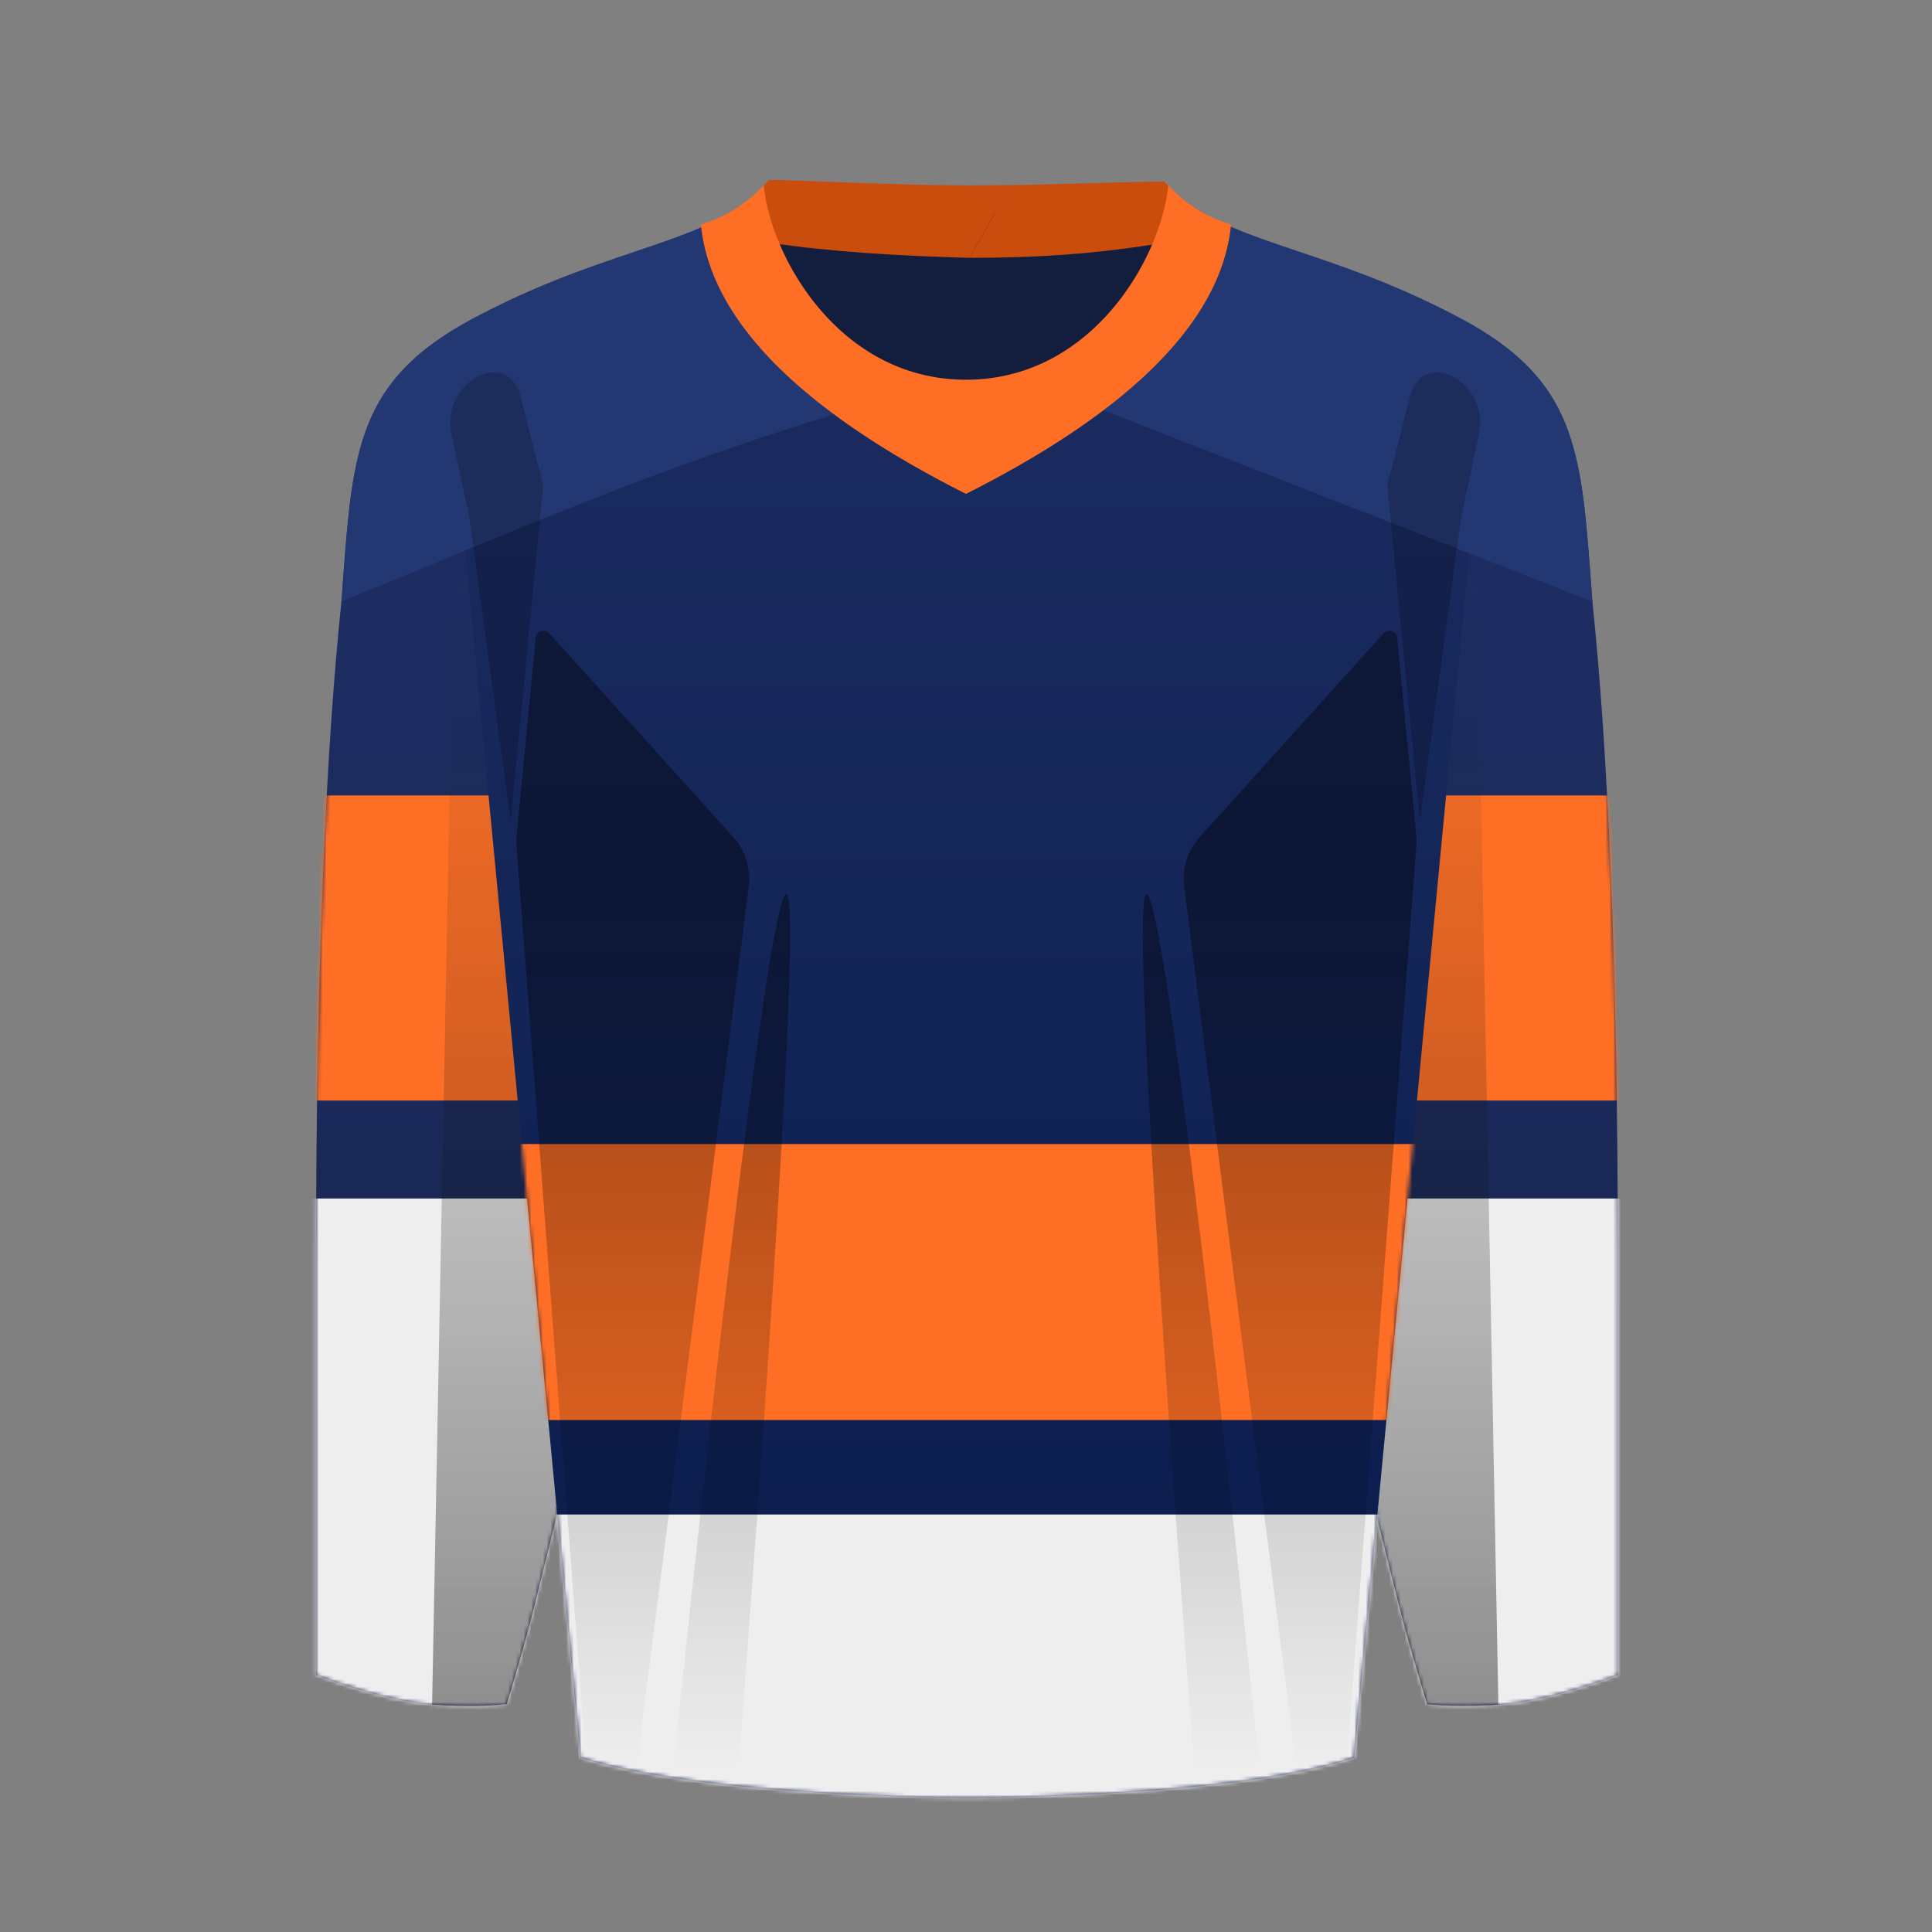 <svg xmlns="http://www.w3.org/2000/svg" width="500" height="500" fill="none" viewBox="0 0 500 500"><rect x="0" y="0" width="500" height="500" fill="#808080" stroke="none"/><g clip-path="url(#clip0_2610_10916)"><path fill="url(#paint0_linear_2610_10916)" d="m88.74 150.5-.44 5.77c-3.86 36.98-6.52 93.67-6.52 169.96v107.24c5.69 2.21 19.55 6.83 29.41 7.6 9.88.75 17.4.3 19.93 0 3.33-10.45 7.98-27.62 13.67-52.3.32-27.52-1.7-90.44-7.02-141.3-5.32-50.87-13.6-116.1-17.09-142.36l-6.76 2.95-3.22-17.6c-18.58 14.3-19.86 31.7-21.96 60.04Z"/><path fill="url(#paint1_linear_2610_10916)" d="m411.73 150.5.42 5.6c3.88 36.99 6.55 93.73 6.55 170.13v107.24c-5.7 2.21-19.55 6.83-29.42 7.6-9.87.75-17.4.3-19.93 0-3.32-10.45-8.5-29.18-14.2-53.85-.3-27.53 2.24-88.89 7.56-139.76 5.31-50.86 13.6-116.1 17.08-142.35l6.86 3 3.22-17.57c18.48 14.3 19.76 31.67 21.86 59.96Z"/><mask id="mask0_2610_10916" width="338" height="352" x="81" y="90" maskUnits="userSpaceOnUse" style="mask-type:alpha"><path fill="url(#paint2_linear_2610_10916)" d="m88.73 150.5-.43 5.77c-3.87 36.98-6.53 93.67-6.53 169.96v107.24c5.7 2.21 19.55 6.83 29.42 7.6 9.87.75 17.4.3 19.93 0 3.32-10.45 7.97-27.62 13.66-52.3.32-27.52-1.7-90.44-7.02-141.3-5.32-50.87-13.6-116.1-17.08-142.36l-6.77 2.95-3.22-17.6c-18.57 14.3-19.86 31.7-21.96 60.04Z"/><path fill="url(#paint3_linear_2610_10916)" d="m411.72 150.5.42 5.6c3.88 36.99 6.55 93.73 6.55 170.13v107.24c-5.7 2.21-19.55 6.83-29.42 7.6-9.87.75-17.4.3-19.93 0-3.32-10.45-8.5-29.18-14.19-53.85-.32-27.53 2.23-88.89 7.55-139.76 5.31-50.86 13.6-116.1 17.08-142.35l6.87 3 3.21-17.57c18.48 14.3 19.77 31.67 21.86 59.96Z"/></mask><g mask="url(#mask0_2610_10916)"><path fill="#EEE" d="M23.5 310.18h415.97v167.44H23.5z"/><path fill="#FE6F25" d="M36.29 205.86h416.35v78.95H36.29z"/></g><path fill="url(#paint4_linear_2610_10916)" fill-opacity=".4" d="m111.83 441.18 5.7-298 25.62 5.7 15.75 185.38s-19.67 77.16-21.14 83.44c-1.46 6.29-6.59 23.25-6.59 23.25s-3.95.56-9.22.56c-5.28 0-10.12-.33-10.12-.33Z"/><path fill="url(#paint5_linear_2610_10916)" fill-opacity=".4" d="m387.78 441.18-5.7-298-25.62 5.7-18.98 186.96 18.72 56.49s4.73 18.45 6.28 24.84c1.55 6.38 6.88 23.87 6.88 23.87s4.35.43 9.31.43c4.97 0 9.1-.3 9.1-.3Z"/><path fill="url(#paint6_linear_2610_10916)" d="m120.47 144.27.08-.03 29.67 310.61c32.58 10.43 100.12 10.43 100.12 10.43s70.15 0 100.12-10.43l29.68-310.7L389.87 91a81.63 81.63 0 0 0-11.3-7.22c-16.21-8.72-30.27-13.46-42.19-17.49-13.02-4.4-23.48-7.92-31.38-14.83-1.07-.94-2.3.14-3.48 1.18-1.22 1.07-2.4 2.1-3.3.83l-1.38 2.9-3.03-.9h-89.77l-.73.24-1.06-2.24c-.9 1.28-2.08.24-3.3-.83-1.18-1.04-2.4-2.12-3.48-1.18-7.9 6.9-18.36 10.44-31.38 14.83-11.92 4.03-25.98 8.77-42.18 17.49a81.82 81.82 0 0 0-11.21 7.14l9.77 53.34Z"/><mask id="mask1_2610_10916" width="280" height="415" x="110" y="51" maskUnits="userSpaceOnUse" style="mask-type:alpha"><path fill="url(#paint7_linear_2610_10916)" d="m120.47 144.27.08-.03 29.67 310.61c32.58 10.43 100.12 10.43 100.12 10.43s70.15 0 100.12-10.43l29.68-310.7L389.87 91a81.63 81.63 0 0 0-11.3-7.22c-16.21-8.72-30.27-13.46-42.19-17.49-13.02-4.4-23.48-7.92-31.38-14.83-1.07-.94-2.3.14-3.48 1.18-1.22 1.07-2.4 2.1-3.3.83l-1.38 2.9-3.03-.9h-89.77l-.73.24-1.06-2.24c-.9 1.28-2.08.24-3.3-.83-1.18-1.04-2.4-2.12-3.48-1.18-7.9 6.9-18.36 10.44-31.38 14.83-11.92 4.03-25.98 8.77-42.18 17.49a81.82 81.82 0 0 0-11.21 7.14l9.77 53.34Z"/></mask><g mask="url(#mask1_2610_10916)"><path fill="#EEE" d="M51.69 391.95h415.97v167.44H51.69z"/><path fill="#FE6F25" d="M48.87 296.08h416.35v71.43H48.87z"/></g><path fill="#233772" d="M121.98 82.64c-29.35 15.79-30.7 33.94-33.15 67.14l-.44 5.89c51-20.84 82.31-35.02 137.6-51.59 10.17-.25 19.23-2.47 29.18-2.3 3.28.06 6.69.6 10.15 1.15 3.78.6 7.64 1.2 11.46 1.2 1.15 0 2.3-.02 3.47-.05l131.84 51.59-.44-5.9c-2.46-33.19-3.8-51.34-33.15-67.13-16.2-8.7-30.25-13.45-42.16-17.47-13.02-4.4-23.8-7.94-31.7-14.84-1.07-.94-1.96.16-3.14 1.2-1.22 1.07-2.4 2.1-3.3.82l-3.18 6.7h-89.56l-3.18-6.7c-.9 1.28-2.08.25-3.3-.82-1.18-1.04-2.4-2.12-3.48-1.18-7.9 6.9-18.35 10.43-31.36 14.82-11.91 4.02-25.96 8.76-42.16 17.47Z"/><path fill="#000" fill-opacity=".2" d="M134.41 101.44c-4.5-11.46-20.78-1.72-17.41 11.46l4.5 21.2 10.66 78.5 8.43-87.1-6.18-24.06Z"/><path fill="url(#paint8_linear_2610_10916)" fill-opacity=".4" d="m189.76 216.65-47.63-52.78a2 2 0 0 0-3.48 1.15l-5.03 52.07c-.03.34-.03.69 0 1.03l17.99 236.99c5.11 1.33 7.86 2.1 13.03 2.9l29.13-228.6c.59-4.63-.88-9.3-4-12.76Z"/><path fill="url(#paint9_linear_2610_10916)" fill-opacity=".4" d="m310.47 216.65 47.63-52.78a2 2 0 0 1 3.48 1.15l5.03 52.07c.03.34.03.69 0 1.03l-17.99 236.99c-5.11 1.33-7.86 2.1-13.03 2.9l-29.12-228.6c-.6-4.63.87-9.3 4-12.76Z"/><path fill="#000" fill-opacity=".2" d="M365.2 101.44c4.5-11.46 20.78-1.72 17.41 11.46l-4.5 21.2-10.66 78.5-8.43-87.1 6.18-24.06Z"/><path fill="url(#paint10_linear_2610_10916)" fill-opacity=".4" d="M203.13 231.64c-5.32 8.35-21.81 156.76-29.1 228.25l16.78 1.92c6.01-78.45 17.63-238.52 12.32-230.17Z"/><path fill="url(#paint11_linear_2610_10916)" fill-opacity=".4" d="M297.1 231.64c5.32 8.35 21.82 156.76 29.1 228.25l-16.78 1.92c-6-78.45-17.63-238.52-12.31-230.17Z"/><path fill="#000" fill-opacity=".45" d="M262.64 114.66h-25.62l-49.05-50.28 29.12-9.4h64.53l31.35 9.4-50.33 50.28Z"/><path fill="#CA4D0D" d="M199.05 46.55c6.55 0 33.1 1.46 51.89 1.42l9.3 2.23-9.3 16.53c-18-.5-35.48-1.48-51.9-3.93-3.67-4.33-4.41-12.02 0-16.25Z"/><path fill="#CA4D0D" d="M301.33 46.99c-10 0-31.61 1.02-50.4.98l9.31 2.23-9.3 16.53c17.4 0 32.8-.99 50.4-3.93 3.67-4.33 4.41-11.58 0-15.81Z"/><path fill="#FE6F25" d="M197.66 47.93c1.7 18.3 19.43 50.34 52.34 50.34v29.55c-39.78-20.07-66.04-43.35-68.6-69.7a36.54 36.54 0 0 0 16.26-10.2Z"/><path fill="#FE6F25" d="M302.34 47.93c-1.7 18.3-19.43 50.34-52.34 50.34v29.55c39.78-20.07 66.04-43.35 68.6-69.7a36.53 36.53 0 0 1-16.26-10.2Z"/></g><defs><linearGradient id="paint0_linear_2610_10916" x1="386.92" x2="386.92" y1="90.54" y2="441.48" gradientUnits="userSpaceOnUse"><stop offset=".2" stop-color="#1D2D62"/><stop offset="1" stop-color="#17244E"/></linearGradient><linearGradient id="paint1_linear_2610_10916" x1="386.92" x2="386.92" y1="90.54" y2="441.48" gradientUnits="userSpaceOnUse"><stop offset=".2" stop-color="#1D2D62"/><stop offset="1" stop-color="#17244E"/></linearGradient><linearGradient id="paint2_linear_2610_10916" x1="386.91" x2="386.91" y1="90.54" y2="441.48" gradientUnits="userSpaceOnUse"><stop stop-color="#DD4555"/><stop offset="1" stop-color="#D11124"/></linearGradient><linearGradient id="paint3_linear_2610_10916" x1="386.91" x2="386.91" y1="90.54" y2="441.48" gradientUnits="userSpaceOnUse"><stop stop-color="#DD4555"/><stop offset="1" stop-color="#D11124"/></linearGradient><linearGradient id="paint4_linear_2610_10916" x1="362.63" x2="362.63" y1="143.19" y2="441.18" gradientUnits="userSpaceOnUse"><stop stop-color="#292929" stop-opacity="0"/><stop offset="1"/></linearGradient><linearGradient id="paint5_linear_2610_10916" x1="362.63" x2="362.63" y1="143.19" y2="441.18" gradientUnits="userSpaceOnUse"><stop stop-color="#292929" stop-opacity="0"/><stop offset="1"/></linearGradient><linearGradient id="paint6_linear_2610_10916" x1="250.28" x2="250.28" y1="51.11" y2="465.28" gradientUnits="userSpaceOnUse"><stop stop-color="#1D2D62"/><stop offset="1" stop-color="#091B4B"/></linearGradient><linearGradient id="paint7_linear_2610_10916" x1="250.28" x2="250.28" y1="51.11" y2="465.28" gradientUnits="userSpaceOnUse"><stop stop-color="#C92D41"/><stop offset="1" stop-color="#7D1624"/></linearGradient><linearGradient id="paint8_linear_2610_10916" x1="312.01" x2="312.01" y1="223.21" y2="457.75" gradientUnits="userSpaceOnUse"><stop/><stop offset="1" stop-opacity="0"/></linearGradient><linearGradient id="paint9_linear_2610_10916" x1="312.01" x2="312.01" y1="223.21" y2="457.75" gradientUnits="userSpaceOnUse"><stop/><stop offset="1" stop-opacity="0"/></linearGradient><linearGradient id="paint10_linear_2610_10916" x1="312.01" x2="312.01" y1="223.21" y2="457.75" gradientUnits="userSpaceOnUse"><stop/><stop offset="1" stop-opacity="0"/></linearGradient><linearGradient id="paint11_linear_2610_10916" x1="312.01" x2="312.01" y1="223.21" y2="457.75" gradientUnits="userSpaceOnUse"><stop/><stop offset="1" stop-opacity="0"/></linearGradient><clipPath id="clip0_2610_10916"><path fill="#fff" d="M0 .5h500v500H0z"/></clipPath></defs></svg>
